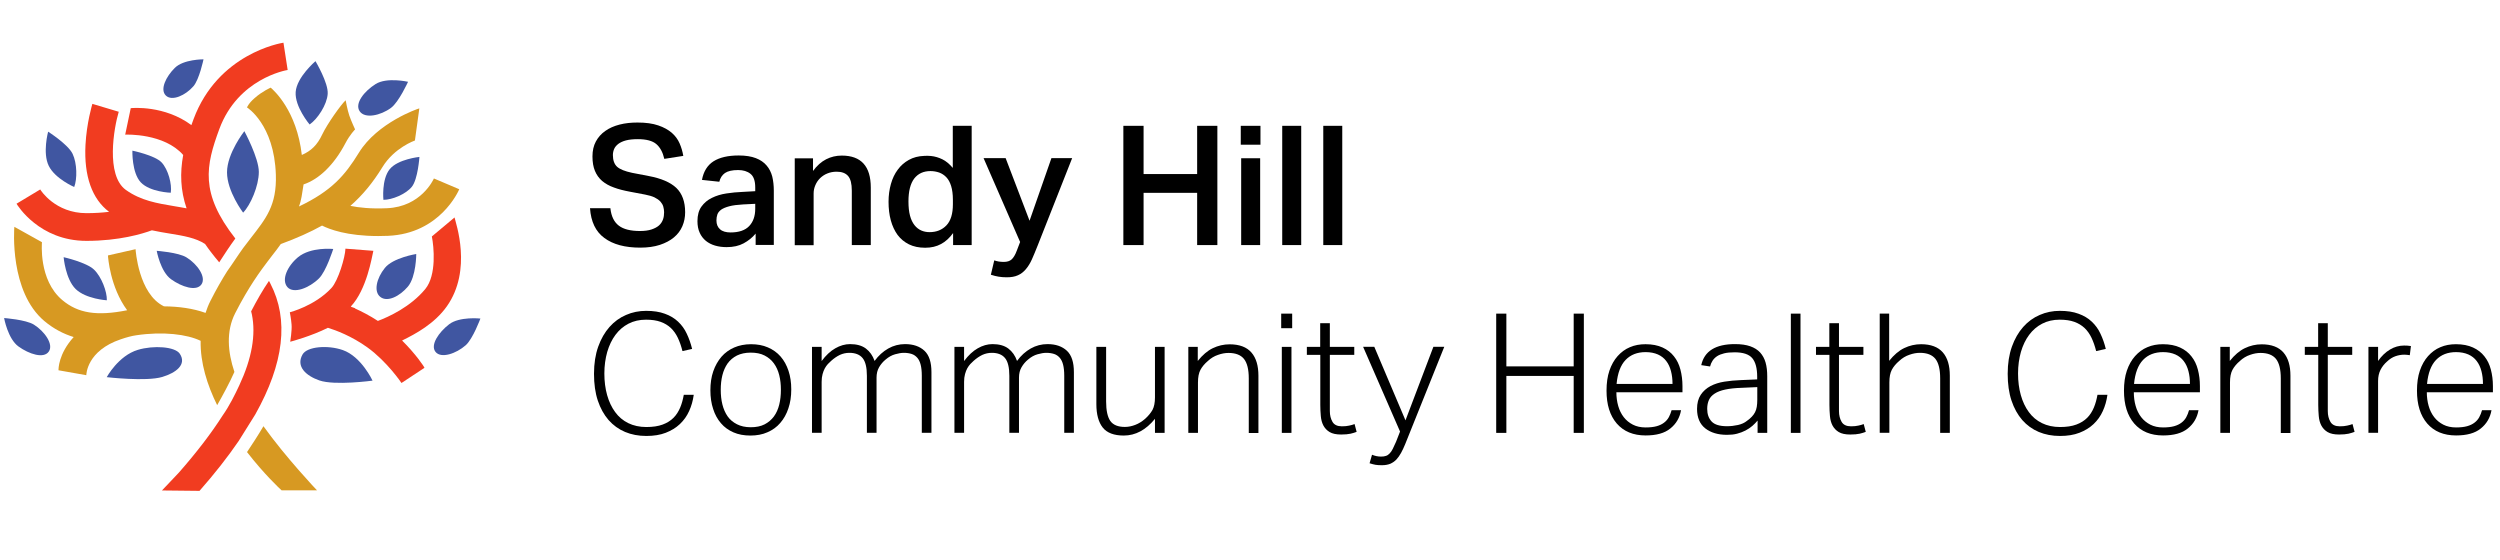 <?xml version="1.0" encoding="utf-8"?>
<!-- Generator: Adobe Illustrator 25.2.1, SVG Export Plug-In . SVG Version: 6.00 Build 0)  -->
<svg version="1.1" id="Layer_1" xmlns="http://www.w3.org/2000/svg" xmlns:xlink="http://www.w3.org/1999/xlink" x="0px" y="0px"
	 viewBox="0 0 2436 545.7" style="enable-background:new 0 0 2436 545.7;" xml:space="preserve">
<style type="text/css">
	.st0{fill:#F13C20;}
	.st1{fill:#4056A1;}
	.st2{fill:none;}
	.st3{fill:#199400;}
	.st4{fill:#D79922;}
</style>
<g>
	<path d="M594.8,203.3c0.9,7.6,3.6,13.1,8.2,16.6c4.6,3.5,11.5,5.2,20.6,5.2c4.4,0,8.2-0.5,11.2-1.5c3-1,5.5-2.3,7.3-3.9
		c1.8-1.6,3.1-3.6,3.9-5.8c0.8-2.2,1.1-4.6,1.1-7.1c0-1.8-0.3-3.7-0.8-5.5c-0.5-1.8-1.5-3.4-2.9-5c-1.4-1.5-3.3-2.8-5.7-4
		c-2.4-1.1-5.4-2-9.1-2.7l-14.8-2.8c-5.9-1.1-11.1-2.4-15.6-4.1c-4.6-1.6-8.4-3.8-11.5-6.4c-3.1-2.7-5.4-5.9-7-9.8
		c-1.6-3.8-2.4-8.5-2.4-14.1s1.1-10.4,3.3-14.5c2.2-4.1,5.3-7.6,9.2-10.3c3.9-2.8,8.5-4.8,13.9-6.2c5.4-1.4,11.2-2,17.5-2
		c8,0,14.7,0.9,20.2,2.8c5.4,1.8,9.8,4.3,13.2,7.2c3.4,3,5.9,6.4,7.6,10.3c1.7,3.9,2.9,8,3.6,12.2l-18.5,2.9
		c-1.5-6.5-4.1-11.3-7.9-14.5c-3.7-3.1-9.7-4.7-17.8-4.7c-4.7,0-8.5,0.4-11.6,1.2c-3.1,0.8-5.6,2-7.5,3.4c-1.9,1.5-3.3,3.1-4.1,5
		c-0.8,1.9-1.2,3.9-1.2,5.9c0,5.1,1.4,8.9,4.1,11.4c2.8,2.5,7.6,4.4,14.6,5.9l16.1,3.1c12.3,2.3,21.3,6.2,27,11.6
		c5.7,5.5,8.6,13.4,8.6,23.7c0,4.9-0.9,9.4-2.7,13.6c-1.8,4.2-4.5,7.8-8.2,10.9c-3.7,3.1-8.3,5.5-13.7,7.3
		c-5.5,1.8-11.9,2.7-19.1,2.7c-14.9,0-26.5-3.1-35-9.4c-8.5-6.2-13.1-15.9-14-29H594.8z"/>
	<path d="M736.2,227.7c-3.1,3.8-7,6.9-11.6,9.4c-4.6,2.5-10.1,3.7-16.6,3.7c-4,0-7.8-0.5-11.2-1.5c-3.5-1-6.5-2.6-9-4.6
		c-2.5-2.1-4.6-4.7-6-7.9c-1.5-3.2-2.2-7-2.2-11.3c0-5.9,1.3-10.6,3.9-14.2c2.6-3.6,6-6.5,10.2-8.5c4.2-2.1,8.9-3.5,14.1-4.3
		c5.2-0.8,10.4-1.3,15.6-1.5l12.5-0.7v-3.6c0-6.4-1.5-10.8-4.6-13.3s-7.1-3.7-12.1-3.7c-5.8,0-10,1-12.8,2.9c-2.8,2-4.6,4.8-5.5,8.5
		l-16.9-1.8c1.5-8.2,5.3-14.3,11.2-18.1c6-3.8,14.2-5.7,24.6-5.7c6.7,0,12.3,0.9,16.7,2.6c4.4,1.7,7.9,4.1,10.5,7.2
		c2.6,3,4.4,6.6,5.5,10.8c1,4.2,1.5,8.8,1.5,13.7v52.9h-17.7V227.7z M724,199.2c-5.5,0.3-10,0.9-13.4,1.8c-3.4,0.9-6,2-7.9,3.3
		c-1.8,1.4-3.1,2.9-3.7,4.7c-0.6,1.8-0.9,3.7-0.9,5.8c0,3.7,1.2,6.6,3.5,8.6c2.3,2.1,5.8,3.1,10.3,3.1c8.1,0,14.2-2.1,18.1-6.2
		c3.9-4.1,5.9-9.7,5.9-16.8v-4.9L724,199.2z"/>
	<path d="M792.2,154.2v12.4c3.8-5.2,8.1-9,12.8-11.4c4.7-2.4,9.8-3.6,15.2-3.6c18.9,0,28.3,10.4,28.3,31.2v56h-18.5v-53
		c0-6.8-1.2-11.6-3.7-14.4c-2.5-2.8-6.2-4.1-11.1-4.1c-3.3,0-6.3,0.6-9,1.7c-2.8,1.1-5.1,2.7-7.1,4.6c-2,2-3.5,4.2-4.6,6.8
		c-1.1,2.5-1.7,5.2-1.7,8.1v50.4h-18.4v-84.6H792.2z"/>
	<path d="M928.7,227.1c-3.5,4.8-7.4,8.4-11.8,10.7c-4.4,2.4-9.5,3.6-15.4,3.6c-6.1,0-11.3-1.1-15.8-3.3c-4.4-2.2-8.1-5.2-11.1-9.2
		c-2.9-4-5.1-8.7-6.6-14.2c-1.5-5.5-2.2-11.5-2.2-18.1c0-6.2,0.8-12,2.3-17.3c1.5-5.4,3.7-10,6.7-14c2.9-4,6.5-7.1,10.8-9.5
		c4.3-2.4,9.2-3.7,14.9-3.9c1.1-0.1,2.2-0.1,3.3-0.1c1.1,0.1,2.2,0.1,3.4,0.2c3.8,0.4,7.5,1.5,11,3.2c3.5,1.7,6.9,4.5,10.2,8.4v-41
		h18.4v116.2h-18.1V227.1z M928.5,194.7c0-5.3-0.6-9.8-1.7-13.4c-1.1-3.6-2.7-6.5-4.7-8.6c-2-2.1-4.3-3.6-7-4.6
		c-2.7-0.9-5.5-1.4-8.4-1.4c-6.8,0-12.1,2.4-15.9,7.3c-3.7,4.9-5.6,12.3-5.6,22.3c0,5.4,0.5,10,1.5,13.8c1,3.8,2.5,6.9,4.4,9.3
		c1.9,2.4,4.1,4.1,6.6,5.2c2.5,1.1,5.2,1.6,8.1,1.6c6.7,0,12.2-2.2,16.4-6.6c4.2-4.4,6.3-11.3,6.3-20.6V194.7z"/>
	<path d="M968.8,253.7c2.7,1,5.8,1.5,9.3,1.5c3.3,0,5.8-0.8,7.6-2.4c1.8-1.6,3.6-4.5,5.2-8.9l3.1-8.1l-35.6-81.7h21.5l23.3,61
		l21.3-61h20.2l-33.7,85.4c-2,5-3.8,9.4-5.5,13.2c-1.7,3.8-3.7,7-5.9,9.6c-2.2,2.6-4.7,4.6-7.7,5.9c-3,1.4-6.6,2-11,2
		c-2.8,0-5.4-0.2-7.8-0.6c-2.4-0.4-4.9-1-7.6-1.9L968.8,253.7z"/>
	<path d="M1094.6,122.6h19.7v47h52.2v-47h19.7v116.2h-19.7v-50.9h-52.2v50.9h-19.7V122.6z"/>
	<path d="M1228.2,122.6V141H1209v-18.4H1228.2z M1227.9,154.2v84.6h-18.5v-84.6H1227.9z"/>
	<path d="M1267.9,122.6v116.2h-18.5V122.6H1267.9z"/>
	<path d="M1307.9,122.6v116.2h-18.5V122.6H1307.9z"/>
	<path d="M676,384.6c-0.8,5.8-2.3,11.1-4.5,15.9c-2.2,4.9-5.2,9.1-9,12.7c-3.8,3.6-8.4,6.4-13.8,8.5c-5.4,2.1-11.7,3.1-18.9,3.1
		c-7.6,0-14.5-1.3-20.7-3.9c-6.2-2.6-11.6-6.5-16.1-11.6c-4.5-5.2-8-11.5-10.5-19c-2.5-7.5-3.7-16.2-3.7-26.1
		c0-10,1.4-18.8,4.1-26.4c2.7-7.6,6.4-14,11-19.2c4.6-5.2,10-9.1,16.1-11.7c6.1-2.7,12.7-4,19.6-4c7,0,13.1,0.9,18.2,2.8
		c5.1,1.8,9.4,4.4,12.9,7.7c3.5,3.3,6.4,7.2,8.5,11.8c2.2,4.6,3.9,9.5,5.2,14.8l-9.4,2.1c-1.2-4.8-2.7-9.1-4.5-12.9
		c-1.8-3.8-4.1-7-6.8-9.6c-2.8-2.6-6.1-4.6-10-6c-3.9-1.4-8.6-2.1-14.2-2.1c-6.4,0-12.1,1.3-17.1,3.9c-5,2.6-9.2,6.2-12.7,10.9
		c-3.5,4.7-6.1,10.2-8,16.6c-1.8,6.4-2.8,13.4-2.8,21c0,7.7,0.9,14.7,2.7,21.1s4.4,11.9,7.8,16.5c3.4,4.7,7.7,8.3,12.8,10.8
		c5.1,2.5,11,3.8,17.6,3.8c6.3,0,11.6-0.8,15.9-2.4c4.3-1.6,7.8-3.8,10.6-6.6c2.8-2.8,4.9-6.2,6.5-10c1.6-3.8,2.7-8,3.5-12.4H676z"
		/>
	<path d="M731.2,424.4c-6.2,0-11.7-1-16.5-3.1c-4.8-2.1-8.9-5-12.2-8.9c-3.3-3.8-5.9-8.5-7.6-13.9c-1.8-5.4-2.7-11.5-2.7-18.2
		c0-6.8,0.9-13,2.8-18.5c1.9-5.5,4.6-10.2,8-14.2c3.4-3.9,7.6-6.9,12.4-9s10.4-3.2,16.4-3.2c6.1,0,11.6,1,16.4,3.1
		c4.9,2.1,9,5,12.4,8.9c3.4,3.9,5.9,8.5,7.7,13.9c1.8,5.4,2.7,11.4,2.7,18.1c0,6.8-0.9,13-2.8,18.5c-1.8,5.5-4.5,10.3-7.9,14.2
		c-3.4,4-7.6,7-12.5,9.1C742.9,423.4,737.3,424.4,731.2,424.4z M731.5,416.3c5.3,0,9.8-0.9,13.5-2.8c3.7-1.9,6.7-4.5,9.1-7.7
		c2.4-3.3,4.1-7.1,5.2-11.6c1.1-4.4,1.6-9.3,1.6-14.5c0-5-0.5-9.7-1.6-14.1c-1.1-4.4-2.8-8.2-5.2-11.5c-2.4-3.3-5.4-5.8-9.1-7.7
		c-3.7-1.9-8.2-2.8-13.5-2.8c-5.2,0-9.7,1-13.4,2.8c-3.7,1.9-6.8,4.5-9.1,7.7c-2.3,3.3-4,7.1-5.1,11.5c-1.1,4.4-1.6,9.1-1.6,14.2
		c0,5.1,0.5,9.9,1.6,14.3c1.1,4.4,2.8,8.3,5.1,11.6c2.3,3.3,5.4,5.8,9.1,7.7C721.8,415.3,726.3,416.3,731.5,416.3z"/>
	<path d="M791.2,338h9.4v13.8c4.1-5.5,8.5-9.7,13.3-12.4c4.7-2.7,9.5-4.1,14.4-4.1c6.4,0,11.5,1.4,15.4,4.3
		c3.8,2.9,6.7,6.9,8.5,12.1c3.8-5.2,8.2-9.2,13.3-12.1c5.1-2.9,10.6-4.3,16.4-4.3c8,0,14.3,2.2,18.9,6.5c4.6,4.3,6.8,11.3,6.8,20.8
		v59.1h-9.4v-55.6c0-4.3-0.4-7.9-1.1-10.7c-0.7-2.8-1.8-5.1-3.3-6.8c-1.5-1.7-3.3-3-5.5-3.7c-2.2-0.7-4.7-1.1-7.6-1.1
		c-2.5,0-5.3,0.5-8.5,1.4c-3.2,0.9-6.3,2.6-9.2,5.1c-2.6,2.1-4.7,4.6-6.4,7.5c-1.7,2.9-2.5,6.3-2.5,10.2v53.7h-9.4v-55.5
		c0-8.1-1.4-13.9-4.2-17.3c-2.8-3.4-7.1-5.1-12.9-5.1c-3.3,0-6.3,0.7-9.2,2c-2.9,1.4-5.7,3.3-8.5,5.8c-1,0.9-2,1.9-3.2,3.1
		c-1.1,1.2-2.1,2.6-3,4.2c-0.9,1.6-1.6,3.5-2.2,5.7c-0.6,2.2-0.9,4.7-0.9,7.5v49.6h-9.4V338z"/>
	<path d="M930,338h9.4v13.8c4.1-5.5,8.5-9.7,13.3-12.4c4.7-2.7,9.5-4.1,14.4-4.1c6.4,0,11.5,1.4,15.4,4.3c3.8,2.9,6.7,6.9,8.5,12.1
		c3.8-5.2,8.2-9.2,13.3-12.1c5.1-2.9,10.6-4.3,16.4-4.3c8,0,14.3,2.2,18.9,6.5c4.6,4.3,6.8,11.3,6.8,20.8v59.1h-9.4v-55.6
		c0-4.3-0.4-7.9-1.1-10.7c-0.7-2.8-1.8-5.1-3.3-6.8c-1.5-1.7-3.3-3-5.5-3.7c-2.2-0.7-4.7-1.1-7.6-1.1c-2.5,0-5.3,0.5-8.5,1.4
		c-3.2,0.9-6.3,2.6-9.2,5.1c-2.6,2.1-4.7,4.6-6.4,7.5c-1.7,2.9-2.5,6.3-2.5,10.2v53.7h-9.4v-55.5c0-8.1-1.4-13.9-4.2-17.3
		c-2.8-3.4-7.1-5.1-12.9-5.1c-3.3,0-6.3,0.7-9.2,2c-2.9,1.4-5.7,3.3-8.5,5.8c-1,0.9-2,1.9-3.2,3.1c-1.1,1.2-2.1,2.6-3,4.2
		c-0.9,1.6-1.6,3.5-2.2,5.7c-0.6,2.2-0.9,4.7-0.9,7.5v49.6H930V338z"/>
	<path d="M1068.4,338h9.4v53.2c0,8.8,1.4,15.1,4.1,19c2.8,3.9,7.5,5.8,14.2,5.8c3.4,0,6.7-0.7,10.1-2c3.4-1.3,6.6-3.3,9.6-5.9
		c3.1-2.8,5.5-5.7,7.2-8.7c1.6-3,2.4-7.1,2.4-12.3V338h9.4v83.8h-9.4v-13.7c-8.8,10.8-18.9,16.3-30.4,16.3c-9.5,0-16.4-2.6-20.5-7.8
		c-4.1-5.2-6.2-12.8-6.2-22.8V338z"/>
	<path d="M1157.7,338h9.4v13.7c4.6-5.7,9.4-9.9,14.6-12.4c5.2-2.5,10.7-3.8,16.5-3.8c9.5,0,16.6,2.7,21.2,8
		c4.6,5.3,6.8,12.9,6.8,22.6v55.8h-9.4v-53.2c0-8.8-1.6-15.1-4.7-19c-3.1-3.8-8.1-5.8-15-5.8c-3.3,0-6.7,0.6-10.3,1.9
		c-3.6,1.2-6.9,3.2-9.8,5.9c-3.3,2.8-5.7,5.7-7.3,8.7c-1.6,3-2.4,7.1-2.4,12.3v49.1h-9.4V338z"/>
	<path d="M1248.4,305.6h10.7v14.2h-10.7V305.6z M1249,338h9.4v83.8h-9.4V338z"/>
	<path d="M1286.4,345.8h-13V338h13v-23.1h9.4V338h23.8v7.8h-23.8v54.8c0,4.1,0.9,7.6,2.6,10.5c1.7,2.9,4.8,4.3,9.1,4.3
		c2.8,0,5.2-0.2,7.2-0.7c2-0.4,3.7-0.9,5.2-1.5l2,7.6c-1.6,0.7-3.6,1.2-5.9,1.8c-2.3,0.5-5.4,0.8-9.2,0.8c-4.8,0-8.5-0.8-11.2-2.4
		c-2.7-1.6-4.7-3.8-6.1-6.4c-1.4-2.7-2.2-5.7-2.5-9.2c-0.3-3.5-0.5-7.1-0.5-10.9V345.8z"/>
	<path d="M1336.9,443.1c1.3,0.5,2.7,1,4.1,1.3c1.5,0.3,3,0.5,4.6,0.5c2,0,3.6-0.2,4.9-0.7c1.3-0.4,2.5-1.2,3.6-2.4
		c1.1-1.1,2.1-2.6,3-4.4c0.9-1.8,2-4.1,3.2-6.9l3.9-10l-36-82.6h10.9l30.4,71.7l27.2-71.7h10.6l-38.1,94.9c-1.3,3.1-2.6,6-4,8.5
		c-1.4,2.5-2.9,4.7-4.6,6.5c-1.7,1.8-3.7,3.1-5.9,4.1c-2.3,0.9-5,1.4-8.1,1.4c-2.5,0-4.6-0.1-6.3-0.4c-1.7-0.3-3.6-0.8-5.8-1.5
		L1336.9,443.1z"/>
	<path d="M1457.9,305.6h9.9v51.4h65.6v-51.4h9.9v116.2h-9.9v-55.5h-65.6v55.5h-9.9V305.6z"/>
	<path d="M1638,399.8c-1.3,7.3-4.8,13.2-10.4,17.7c-5.6,4.6-13.7,6.8-24.1,6.8c-12,0-21.4-3.9-28.1-11.6c-6.7-7.8-10-18.4-10-32
		c0-7.4,0.9-13.9,2.8-19.5c1.9-5.6,4.6-10.4,8-14.2c3.4-3.8,7.4-6.8,12-8.7c4.6-2,9.7-2.9,15.2-2.9c6.5,0,12,1.1,16.6,3.2
		c4.6,2.1,8.3,5,11.1,8.6c2.9,3.6,5,7.9,6.3,12.9c1.3,5,2,10.4,2,16.1v6H1575c0,4.8,0.6,9.2,1.8,13.4c1.2,4.2,3,7.8,5.4,10.9
		c2.4,3.1,5.4,5.5,8.9,7.3s7.7,2.7,12.4,2.7c4.2,0,7.8-0.4,10.7-1.2s5.4-2,7.3-3.5c2-1.5,3.5-3.3,4.6-5.3c1.1-2,2-4.3,2.7-6.8H1638z
		 M1629.7,374.1c0-4.6-0.5-8.7-1.5-12.5c-1-3.8-2.5-7.1-4.6-9.8c-2.1-2.8-4.8-4.9-8.1-6.4c-3.4-1.5-7.4-2.3-12-2.3
		c-8.1,0-14.6,2.5-19.5,7.6c-4.9,5.1-7.8,12.9-8.8,23.4H1629.7z"/>
	<path d="M1712.5,409.9c-1.4,1.7-3.1,3.4-5,5.1c-2,1.7-4.2,3.2-6.7,4.5c-2.5,1.3-5.2,2.3-8.2,3.1c-3,0.8-6.3,1.1-9.8,1.1
		c-8.8,0-15.8-2.1-21.2-6.3c-5.3-4.2-8-10.5-8-18.9c0-5.6,1.2-10.2,3.6-13.8c2.4-3.6,5.6-6.4,9.5-8.5c4-2.1,8.5-3.5,13.5-4.3
		c5-0.8,10.3-1.3,15.7-1.5l16.3-0.7v-2.6c0-8.2-1.6-14.3-4.8-18.1c-3.2-3.8-8.9-5.7-17.2-5.7c-4,0-7.4,0.3-10.2,1
		c-2.8,0.7-5.1,1.6-6.9,2.8c-1.8,1.2-3.3,2.7-4.4,4.4c-1.1,1.7-1.9,3.6-2.4,5.6l-8.6-1.3c3-13.7,14-20.5,32.9-20.5
		c5.9,0,10.8,0.7,14.8,2.1c4,1.4,7.2,3.4,9.7,6.1c2.4,2.7,4.2,5.9,5.3,9.8c1.1,3.9,1.6,8.3,1.6,13.3v55.2h-9.4V409.9z M1712.3,377.2
		l-15.5,0.7c-6.3,0.2-11.6,0.8-15.8,1.7c-4.2,0.9-7.6,2.2-10.2,3.9c-2.6,1.7-4.5,3.7-5.6,6.2c-1.1,2.4-1.7,5.3-1.7,8.7
		c0,5.1,1.4,9.2,4.3,12.3c2.9,3.1,7.9,4.6,15,4.6c3.6,0,7.1-0.4,10.7-1.2c3.5-0.8,6.4-2.1,8.7-4c2-1.4,3.6-2.8,4.8-4.1
		c1.2-1.3,2.3-2.7,3.1-4.3c0.8-1.6,1.4-3.3,1.7-5.3c0.3-2,0.5-4.2,0.5-6.8V377.2z"/>
	<path d="M1745,305.6h9.4v116.2h-9.4V305.6z"/>
	<path d="M1782.5,345.8h-13V338h13v-23.1h9.4V338h23.8v7.8h-23.8v54.8c0,4.1,0.9,7.6,2.6,10.5c1.7,2.9,4.8,4.3,9.1,4.3
		c2.8,0,5.2-0.2,7.2-0.7c2-0.4,3.7-0.9,5.2-1.5l2,7.6c-1.6,0.7-3.6,1.2-5.9,1.8c-2.3,0.5-5.4,0.8-9.2,0.8c-4.8,0-8.5-0.8-11.2-2.4
		c-2.7-1.6-4.7-3.8-6.1-6.4c-1.4-2.7-2.2-5.7-2.5-9.2c-0.3-3.5-0.5-7.1-0.5-10.9V345.8z"/>
	<path d="M1831.4,305.6h9.4v46c4.6-5.7,9.4-9.9,14.6-12.4c5.2-2.5,10.7-3.8,16.5-3.8c9.5,0,16.6,2.7,21.2,8
		c4.6,5.3,6.8,12.9,6.8,22.6v55.8h-9.4v-53.2c0-8.8-1.6-15.1-4.7-19c-3.1-3.8-8.1-5.8-15-5.8c-3.3,0-6.7,0.6-10.3,1.9
		c-3.6,1.2-6.9,3.2-9.8,5.9c-3.3,2.8-5.7,5.7-7.3,8.7c-1.6,3-2.4,7.1-2.4,12.3v49.1h-9.4V305.6z"/>
	<path d="M2053.5,384.6c-0.8,5.8-2.3,11.1-4.5,15.9c-2.2,4.9-5.2,9.1-9,12.7c-3.8,3.6-8.4,6.4-13.8,8.5c-5.4,2.1-11.7,3.1-18.9,3.1
		c-7.6,0-14.5-1.3-20.7-3.9c-6.2-2.6-11.6-6.5-16.1-11.6c-4.5-5.2-8-11.5-10.5-19c-2.5-7.5-3.7-16.2-3.7-26.1
		c0-10,1.4-18.8,4.1-26.4c2.7-7.6,6.4-14,11-19.2c4.6-5.2,10-9.1,16.1-11.7c6.1-2.7,12.7-4,19.6-4c7,0,13.1,0.9,18.2,2.8
		c5.1,1.8,9.4,4.4,12.9,7.7c3.5,3.3,6.4,7.2,8.5,11.8c2.2,4.6,3.9,9.5,5.2,14.8l-9.4,2.1c-1.2-4.8-2.7-9.1-4.5-12.9
		c-1.8-3.8-4.1-7-6.8-9.6c-2.8-2.6-6.1-4.6-10-6c-3.9-1.4-8.6-2.1-14.2-2.1c-6.4,0-12.1,1.3-17.1,3.9c-5,2.6-9.2,6.2-12.7,10.9
		c-3.5,4.7-6.1,10.2-8,16.6c-1.8,6.4-2.8,13.4-2.8,21c0,7.7,0.9,14.7,2.7,21.1s4.4,11.9,7.8,16.5c3.4,4.7,7.7,8.3,12.8,10.8
		c5.1,2.5,11,3.8,17.6,3.8c6.3,0,11.6-0.8,15.9-2.4c4.3-1.6,7.8-3.8,10.6-6.6c2.8-2.8,4.9-6.2,6.5-10c1.6-3.8,2.7-8,3.5-12.4H2053.5
		z"/>
	<path d="M2142.2,399.8c-1.3,7.3-4.8,13.2-10.4,17.7c-5.6,4.6-13.7,6.8-24.1,6.8c-12,0-21.4-3.9-28.1-11.6c-6.7-7.8-10-18.4-10-32
		c0-7.4,0.9-13.9,2.8-19.5c1.9-5.6,4.6-10.4,8-14.2c3.4-3.8,7.4-6.8,12-8.7c4.6-2,9.7-2.9,15.2-2.9c6.5,0,12,1.1,16.6,3.2
		c4.6,2.1,8.3,5,11.1,8.6c2.9,3.6,5,7.9,6.3,12.9c1.3,5,2,10.4,2,16.1v6h-64.4c0,4.8,0.6,9.2,1.8,13.4c1.2,4.2,3,7.8,5.4,10.9
		c2.4,3.1,5.4,5.5,8.9,7.3s7.7,2.7,12.4,2.7c4.2,0,7.8-0.4,10.7-1.2s5.4-2,7.3-3.5c2-1.5,3.5-3.3,4.6-5.3c1.1-2,2-4.3,2.7-6.8
		H2142.2z M2133.9,374.1c0-4.6-0.5-8.7-1.5-12.5c-1-3.8-2.5-7.1-4.6-9.8c-2.1-2.8-4.8-4.9-8.1-6.4c-3.4-1.5-7.4-2.3-12-2.3
		c-8.1,0-14.6,2.5-19.5,7.6c-4.9,5.1-7.8,12.9-8.8,23.4H2133.9z"/>
	<path d="M2163.3,338h9.4v13.7c4.6-5.7,9.4-9.9,14.6-12.4c5.2-2.5,10.7-3.8,16.5-3.8c9.5,0,16.6,2.7,21.2,8
		c4.6,5.3,6.8,12.9,6.8,22.6v55.8h-9.4v-53.2c0-8.8-1.6-15.1-4.7-19c-3.1-3.8-8.1-5.8-15-5.8c-3.3,0-6.7,0.6-10.3,1.9
		c-3.6,1.2-6.9,3.2-9.8,5.9c-3.3,2.8-5.7,5.7-7.3,8.7c-1.6,3-2.4,7.1-2.4,12.3v49.1h-9.4V338z"/>
	<path d="M2258.8,345.8h-13V338h13v-23.1h9.4V338h23.8v7.8h-23.8v54.8c0,4.1,0.9,7.6,2.6,10.5c1.7,2.9,4.8,4.3,9.1,4.3
		c2.8,0,5.2-0.2,7.2-0.7c2-0.4,3.7-0.9,5.2-1.5l2,7.6c-1.6,0.7-3.6,1.2-5.9,1.8c-2.3,0.5-5.4,0.8-9.2,0.8c-4.8,0-8.5-0.8-11.2-2.4
		c-2.7-1.6-4.7-3.8-6.1-6.4c-1.4-2.7-2.2-5.7-2.5-9.2c-0.3-3.5-0.5-7.1-0.5-10.9V345.8z"/>
	<path d="M2307.8,338h9.4v13.7c3.4-4.8,7.2-8.5,11.6-11.1c4.3-2.6,8.9-3.9,13.8-3.9c1.2,0,2.3,0,3.3,0.1c1,0.1,2.1,0.2,3.3,0.4
		l-1.1,8.9c-2-0.3-3.7-0.5-5.4-0.5c-2.8,0-5.7,0.5-8.6,1.5c-2.9,1-5.7,2.8-8.3,5.3c-2.5,2.2-4.6,4.8-6.2,7.9
		c-1.6,3.1-2.4,6.8-2.4,11v50.4h-9.4V338z"/>
	<path d="M2427.7,399.8c-1.3,7.3-4.8,13.2-10.4,17.7c-5.6,4.6-13.7,6.8-24.1,6.8c-12,0-21.4-3.9-28.1-11.6c-6.7-7.8-10-18.4-10-32
		c0-7.4,0.9-13.9,2.8-19.5c1.9-5.6,4.6-10.4,8-14.2c3.4-3.8,7.4-6.8,12-8.7c4.6-2,9.7-2.9,15.2-2.9c6.5,0,12,1.1,16.6,3.2
		c4.6,2.1,8.3,5,11.1,8.6c2.9,3.6,5,7.9,6.3,12.9c1.3,5,2,10.4,2,16.1v6h-64.4c0,4.8,0.6,9.2,1.8,13.4c1.2,4.2,3,7.8,5.4,10.9
		c2.4,3.1,5.4,5.5,8.9,7.3s7.7,2.7,12.4,2.7c4.2,0,7.8-0.4,10.7-1.2s5.4-2,7.3-3.5c2-1.5,3.5-3.3,4.6-5.3c1.1-2,2-4.3,2.7-6.8
		H2427.7z M2419.4,374.1c0-4.6-0.5-8.7-1.5-12.5c-1-3.8-2.5-7.1-4.6-9.8c-2.1-2.8-4.8-4.9-8.1-6.4c-3.4-1.5-7.4-2.3-12-2.3
		c-8.1,0-14.6,2.5-19.5,7.6c-4.9,5.1-7.8,12.9-8.8,23.4H2419.4z"/>
</g>
<g>
	<path class="st0" d="M391.8,331.8c13.5-6.6,31.7-16.5,43.6-33.3c25.1-35.5,8.6-81.4,7.5-86.6l-22.1,18.5c2,10,4.7,37.6-6.3,51.1
		c-14.4,17.6-36.1,27.4-46.3,31.2c-7.8-5.1-15.4-9-22.2-12.1c0.5-0.5-4.6-1.5-4.1-2c15.5-16.6,20.4-47.9,21.9-54.2l-27.2-2.1
		c-0.2,8.1-7,31.2-13.7,38.4c-16.2,17.4-40.2,23.5-40.5,23.6c0,0,1.3,6.6,1.7,12c0.5,5.4-1.3,16.7-1.3,16.7
		c0.9-0.2,20.6-5.5,36.7-13.6c7.5,2.3,23.1,8,38.6,19.2c19.2,13.9,33,34.4,33.1,34.6l22.4-14.8C413.5,357.5,405.1,345,391.8,331.8z"
		/>
	<path class="st1" d="M236.9,207.2c7.2-7.4,15.3-26,15.3-39.7c0-13.6-14.1-39.7-14.1-39.7s-16.9,21.5-16.9,40.1
		S236.9,207.2,236.9,207.2z"/>
	<path class="st1" d="M72.3,182.2c3-7.6,2.9-23.2-1.6-32.4c-4.5-9.2-23.8-21.5-23.8-21.5s-5.6,20.7,0.6,33.3
		C53.7,174.2,72.3,182.2,72.3,182.2z"/>
	<path class="st1" d="M91.6,262.7c-7.4-7.1-29.6-12.1-29.6-12.1s1.8,21.4,11.8,31.1c10.1,9.7,30.3,10.9,30.3,10.9
		C104.4,284.4,99,269.8,91.6,262.7z"/>
	<path class="st1" d="M196.3,277.1c4.9-7.1-4-19.8-14.6-26.3c-7.9-4.9-29-6.4-29-6.4s3.6,20.2,14,27.7
		C177.1,279.6,191.4,284.2,196.3,277.1z"/>
	<path class="st1" d="M175.2,344.7c-4.6-7-25.7-8.4-40.9-3.8c-19,5.7-30.3,26.6-30.3,26.6s38.4,4.5,54.1-0.2
		C171.5,363.3,182.2,355.2,175.2,344.7z"/>
	<path class="st1" d="M33,316.3c-7.9-4.9-29-6.4-29-6.4s3.6,20.2,14,27.7c10.4,7.5,24.6,12.1,29.5,5C52.5,335.6,43.5,322.9,33,316.3
		z"/>
	<path class="st1" d="M157.4,158.2c-6.6-6.9-28.4-11.4-28.4-11.4s-0.7,21.5,8.2,30.9c9,9.5,29.2,10.1,29.2,10.1
		C167.7,179.7,164,165.2,157.4,158.2z"/>
	<path class="st1" d="M188.5,84c5.7-6.6,9.8-26.2,9.8-26.2s-19.6-0.1-28,8.4c-8.5,8.4-14.7,21-8.7,26.9
		C167.7,99,180.9,92.8,188.5,84z"/>
	<path class="st1" d="M381,105.1c7.6-5.6,16.6-25.4,16.6-25.4S377,75,366,81.9c-11,6.9-20.6,18.8-15.6,26.4
		C355.4,116,370.9,112.6,381,105.1z"/>
	<path class="st1" d="M319.3,91.5c0.8-10.6-11.9-31.9-11.9-31.9s-18.2,15.5-19.3,30c-1,14.5,13.6,31.7,13.6,31.7
		C309.4,116,318.6,102.1,319.3,91.5z"/>
	<path class="st1" d="M373.6,194.7c8.2,0.1,21.8-5.4,27.7-12.7c5.9-7.3,7.4-29.1,7.4-29.1s-21,2.1-29,12
		C371.6,175,373.6,194.7,373.6,194.7z"/>
	<path class="st1" d="M280,279.7c6.1,7,21.4,0.9,30.8-8.4c7.1-7,13.9-28.7,13.9-28.7s-21.9-2.3-34.4,8.1
		C279.9,259.4,274,272.6,280,279.7z"/>
	<path class="st1" d="M370.7,289.4c6.8,5.3,18.8-0.7,26.8-10.2c8.1-9.7,8.1-31.7,8.1-31.7s-22.6,3.6-30.6,13.6
		C366.9,271.1,363.8,284.2,370.7,289.4z"/>
	<path class="st1" d="M437.6,316c-10.1,7.8-18.6,20.2-13.2,26.9c5.4,6.7,20.1,1.7,29.4-6.5c7-6.2,14.3-26,14.3-26
		S447.7,308.2,437.6,316z"/>
	<path class="st2" d="M346,126.1C346,126.1,346,126.1,346,126.1C346,126.1,346,126.1,346,126.1z"/>
	<path class="st3" d="M248.9,403.7c-6.5,10.3-16.2,25.9-16.2,25.9L248.9,403.7z"/>
	<path class="st4" d="M256.7,415.3c-5.1,8.7-11.5,18.5-16,25.2c16.6,21.4,31.9,35.7,33.7,37.3h34.5
		C308.7,477.6,278.6,445.9,256.7,415.3z"/>
	<path class="st3" d="M344.5,122.3"/>
	<path class="st1" d="M294.8,345.4c4.4-7.8,24.6-9.4,39.2-4.3c18.2,6.4,29,29.8,29,29.8s-36.8,5-51.8-0.2
		C298.3,366.2,288.1,357.2,294.8,345.4z"/>
	<path class="st0" d="M213.8,125.5c18.2-48.8,64.6-57,66.5-57.3l-4.1-26.6c-2.6,0.4-63.8,10.6-87.6,74.5c-0.7,1.9-1.4,3.9-2.1,5.8
		c-26.3-19.5-57.5-16.7-59.1-16.5l-5.4,25.8c1.3-0.1,37.9-1.4,56.5,19.8c-3.2,17.6-2.7,34.4,3.3,52c-4-0.8-8-1.4-12-2.1
		c-16.7-2.8-32.5-5.4-47.1-15.8c-20-14.3-11.6-60.9-7-76.2c0,0,0,0,0,0L90,101.2c-0.2,0.8-5.6,18.7-6.7,40
		c-1.6,30.3,6.4,52.8,23,65.2c-6.6,0.8-13.9,1.3-22,1.3c-30.5,0-44.6-22.2-45.1-23.1l-23.1,13.9c0.9,1.5,22.1,36.2,68.2,36.2
		c31.9,0,54.5-6.9,63.7-10.3c6,1.3,11.9,2.3,17.5,3.2c13.5,2.2,25.2,4.2,34.3,10.1c4,5.8,8.6,11.8,13.8,17.9
		c4.2-6.6,10.6-16.3,15.7-23.2C194.6,188.1,200.5,161.5,213.8,125.5z"/>
	<path class="st0" d="M216.9,404.9c-11.1,17.4-25.3,35.9-42.6,55.6c-1.9,2.2-15.3,16-16.5,17.4l36.6,0.4
		c14.8-16.8,27.5-33,38.1-48.5c0,0,9.7-15.6,16.2-25.9c28-49.8,33-92.4,14.8-127.5c-0.5-0.9-0.9-1.8-1.4-2.7
		c-5.9,8.5-12.3,19.8-17.4,29.7c0.2,0.9,0.5,1.9,0.7,2.8c4.1,20,0,43.1-12.2,69.2C229,384.4,223.5,395.6,216.9,404.9z"/>
	<path class="st4" d="M422.8,173.9c-0.5,1.1-12.5,27.6-45.8,29c-15.6,0.7-27.3-0.6-35.6-2.3c12-10.5,22-22.7,31.2-37.7
		c11.6-19,31.5-25.9,31.7-26l4.3-31.3c-1.5,0.3-40.9,13.9-58.9,43.2c-13.6,22.2-26.7,37.3-58.4,52.4c2.5-6.5,2.9-11.9,4.5-21.5
		c15-5,29.7-19,40.8-40.2c4.4-8.4,9.4-13.4,9.4-13.4c0,0-3.8-8.2-5.6-13.4c-1.8-5.2-3.6-15-3.6-15c-4.7,4.4-17.9,23-22.8,33.3
		c-4.8,10.3-10.9,16.1-19.9,20c-5-43.3-27.2-62.8-30.3-65.6c0,0-8,3.4-15.6,10.1c-6.6,5.7-7.4,9.4-7.6,9.1
		c0.1,0.1,26.6,16.4,28.2,65.6c1,30-9.7,42.8-24.6,62c-2.2,2.9-4.6,6-7.2,9.4c-5,6.9-10.5,15.6-15.7,22.8
		c-5.1,8.1-10.6,17.6-16.2,28.7c-2,3.9-3.5,7.8-4.8,11.8c-12.1-4.4-26.4-6.3-40.5-6.4c-24.9-12-27.7-55.3-27.7-55.7l-26.9,6.1
		c0.1,1.7,2,30.7,18.7,53.4c-29.4,5.9-47.9,3-63.3-10c-23.2-19.6-19.7-55.9-19.7-56.3l-26.9-15c-0.2,2.3-4.8,63.1,29.2,91.8
		c9.2,7.7,18.8,12.6,28.6,15.6C56.8,345,57,359.7,57,360.8l27.1,4.8c0-0.9,0.6-23.9,33.6-35c5.5-1.9,10.7-3.3,15-3.9
		c26.2-3.9,49.6-1,62.8,5.4c-0.4,21.5,6.4,43,16.1,62.7c5-8.8,12.1-21.7,16.8-32.4c-6.5-19.4-8.2-39.6,0.7-57.1
		c3.4-6.6,6.6-12.6,9.8-18c5.8-9.9,11.2-18,16.2-24.9c3.7-5.1,7.1-9.5,10.3-13.7c2.9-3.7,5.7-7.3,8.2-10.9
		c15.5-5.7,28.7-11.6,40.2-18c7.1,3.6,24.3,10.2,54.7,10.2c3.1,0,6.3-0.1,9.6-0.2c50.6-2.2,68.6-43.6,69.4-45.4L422.8,173.9z"/>
</g>
</svg>
